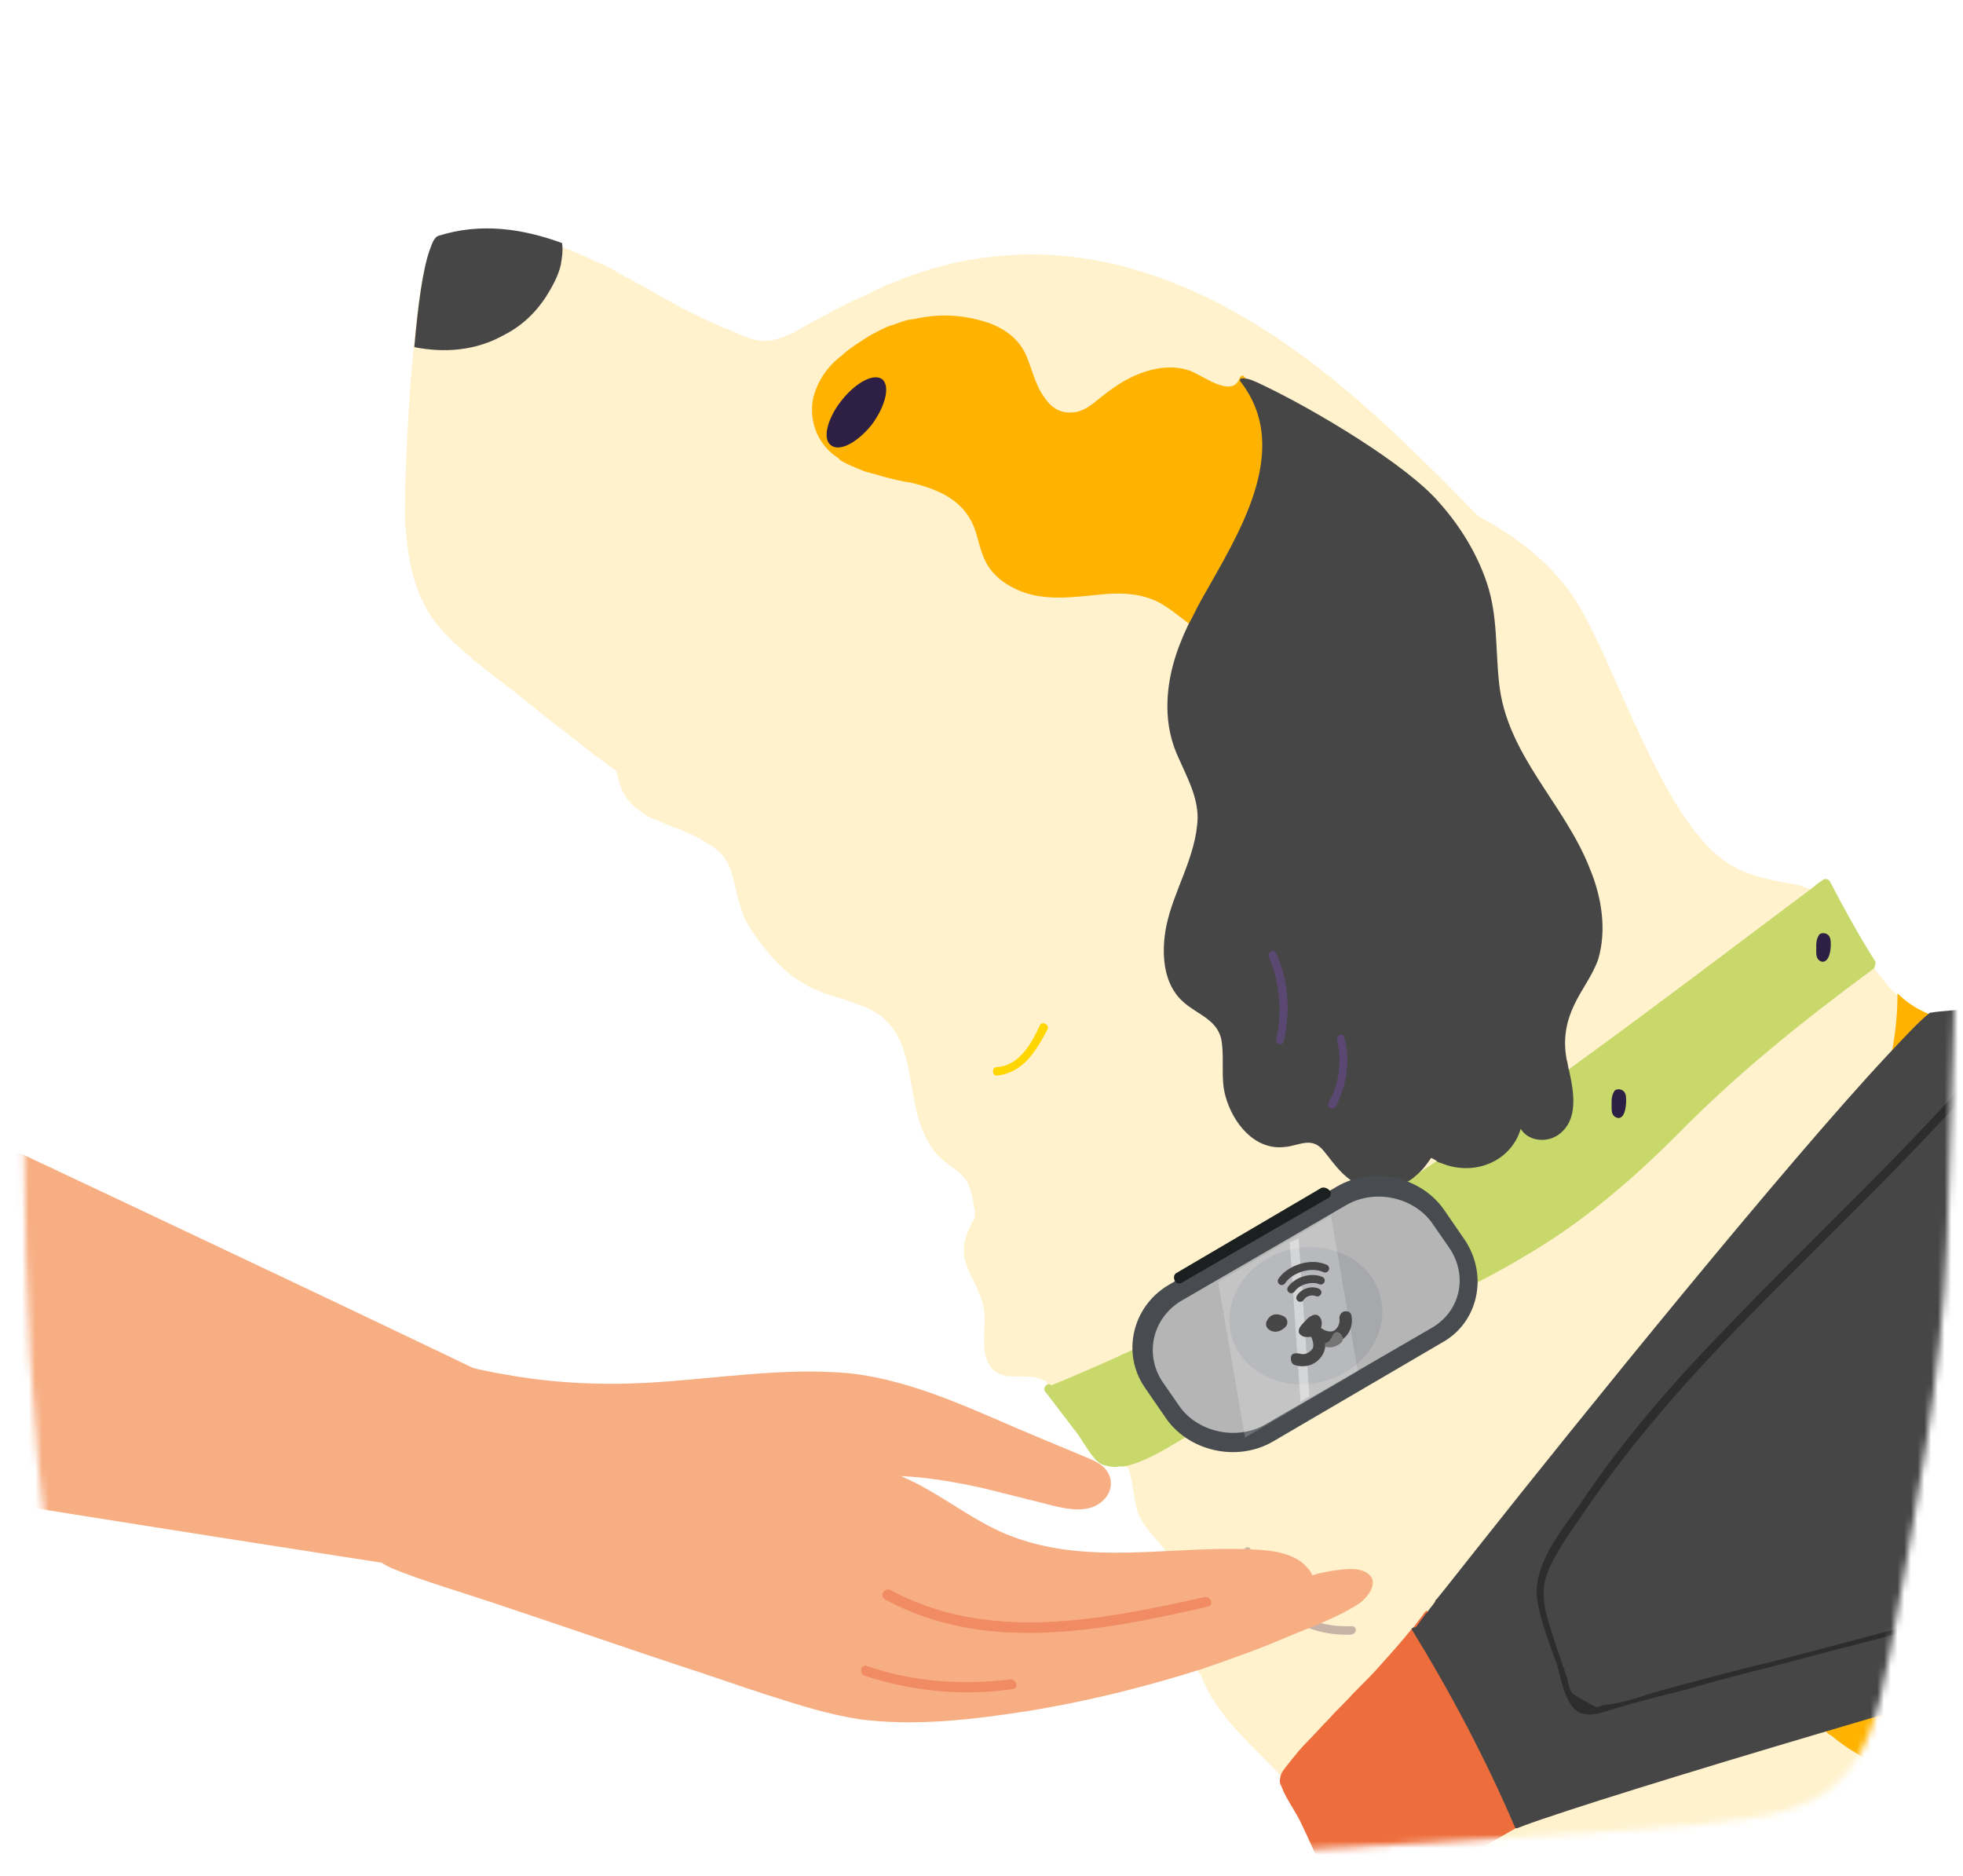 <?xml version="1.0" encoding="utf-8"?>
<!-- Generator: Adobe Illustrator 27.3.1, SVG Export Plug-In . SVG Version: 6.00 Build 0)  -->
<svg version="1.1" id="Ebene_1" xmlns="http://www.w3.org/2000/svg" xmlns:xlink="http://www.w3.org/1999/xlink" x="0px" y="0px"
	 viewBox="0 0 292 279" style="enable-background:new 0 0 292 279;" xml:space="preserve">
<style type="text/css">
	.st0{fill:#FFFFFF;filter:url(#Adobe_OpacityMaskFilter);}
	.st1{mask:url(#mask0_1971_4563_00000089563318109566715400000011835670604845365431_);}
	.st2{fill-rule:evenodd;clip-rule:evenodd;fill:#FFFFFF;}
	.st3{fill:#FFF2CD;}
	.st4{fill:#FFB300;}
	.st5{fill:#F7AE83;}
	.st6{fill:#2E1F44;}
	.st7{fill:#464646;}
	.st8{fill:#ED6E3C;}
	.st9{fill:#C9B3A7;}
	.st10{fill:#FFD600;}
	.st11{fill:#2D2D2D;}
	.st12{fill:#C8D86B;}
	.st13{fill:#5A4873;}
	.st14{fill:#484C50;}
	.st15{fill:#B5B5B5;}
	.st16{fill:#1C1F20;}
	.st17{fill:#A6A8AB;}
	.st18{opacity:0.2;fill:#FFFFFF;enable-background:new    ;}
	.st19{opacity:0.4;fill:#FFFFFF;enable-background:new    ;}
	.st20{fill:#757575;}
	.st21{fill:#F18B63;}
</style>
<defs>
	<filter id="Adobe_OpacityMaskFilter" filterUnits="userSpaceOnUse" x="-37.24" y="-34.62" width="813.56" height="603.7">
		<feColorMatrix  type="matrix" values="1 0 0 0 0  0 1 0 0 0  0 0 1 0 0  0 0 0 1 0"/>
	</filter>
</defs>
<mask maskUnits="userSpaceOnUse" x="-37.24" y="-34.62" width="813.56" height="603.7" id="mask0_1971_4563_00000089563318109566715400000011835670604845365431_">
	<path class="st0" d="M27.37,262.79c-10.24-0.91-15.47-5.48-17.52-15.97c-7.8-39.99-6.2-80.37-6.04-120.68
		C3.94,90.7,6.34,55.48,15.47,20.97C18.6,9.12,24.09,2.95,37.58,1.27c47.41-5.92,94.84-4.23,142.26-2.1
		c24.35,1.1,48.76,3.69,72.81,7.65c32.08,5.27,36.69,8.51,37.99,40.48c1.86,45.5,0.6,91.2-0.99,136.75
		c-0.73,20.72-4.82,41.41-8.54,61.9c-3.53,19.48-8.14,23.61-28,25.4c-22.9,2.06-45.92,2.9-78.54,4.84
		C131.74,272.27,79.56,267.42,27.37,262.79z"/>
</mask>
<g class="st1">
	<path class="st2" d="M24.52,1.95c9.36-17.46,274.1-12.96,295.53,11.88c25.93,29.88,10.09,268-10.08,282.94
		c-29.89,22.32-256.99,4.32-291.92-6.3C-0.33,285.07-5.37,57.74,24.52,1.95z"/>
	<path class="st3" d="M506.98,305.59c-5.04-3.6-10.44-6.84-15.67-10.26c-8.29-5.58-16.39-11.88-24.13-18.18
		c-3.06-2.52-6.12-5.22-8.83-8.28c-5.22-5.94-10.08-12.42-14.59-18.72c-0.9-1.44-1.8-2.7-2.7-4.14c-3.78-6.84-6.48-14.22-9.18-21.24
		c-1.08-2.88-2.16-5.94-3.06-9c-2.7-9.18-4.86-18.72-6.48-28.08c-1.98-10.44-3.24-21.06-4.5-31.5c-5.58,1.44-11.17,3.06-16.75,3.96
		c-0.36,0-0.54,0.18-0.9,0.18c-0.18,0-0.36,0-0.54,0c-1.8,0.18-3.78,0.36-5.58,0.54c-4.5,0.18-8.64-0.36-12.97-1.08
		c-6.12-1.08-12.43-2.88-18.73-3.24c-0.54,0-1.26-0.18-1.8-0.18c-8.46-0.36-16.57,1.62-24.85,3.24c-3.06,0.54-6.3,1.08-9.37,1.26
		c-4.14,0.36-8.1,0.36-12.25,0.18c-0.36-0.18-0.54-0.54-0.9-0.72c-2.16-1.62-4.5-3.24-7.02-4.32c-1.98-0.9-3.96-1.44-5.94-1.98
		c-0.36-0.18-0.9-0.18-1.26-0.36c-2.52-0.54-4.86-0.9-7.38-1.44c-1.44-0.36-2.88-0.72-4.32-1.26c-1.08-0.36-2.16-0.9-3.06-1.44
		c-0.9-0.54-1.8-1.26-2.52-1.98c-0.9-0.9-1.8-2.16-2.7-3.24c-2.34-3.6-3.96-7.74-7.2-10.44c-0.54-0.54-1.26-0.9-1.98-1.26
		c-1.26-0.72-2.52-1.08-3.96-1.26c-2.88-0.54-5.58-1.08-8.1-2.52c-10.45-5.76-17.65-31.14-23.77-40.14c-3.6-5.22-8.64-9-14.05-11.88
		c-15.31-15.66-31.88-32.04-53.85-37.44c-9.73-2.34-19.63-1.98-28.99,1.08c-1.08,0.36-2.34,0.72-3.42,1.26
		c-0.36,0.18-0.54,0.18-0.9,0.36c-1.08,0.36-1.98,0.9-2.88,1.26c-0.18,0.18-0.36,0.18-0.72,0.36c-0.18,0-0.18,0.18-0.36,0.18
		c-1.08,0.54-2.16,0.9-3.06,1.44c-2.52,1.26-4.86,2.52-7.38,3.96c-0.18,0.18-0.54,0.36-0.72,0.36c-1.26,0.54-2.52,1.08-3.96,1.08
		c-1.44,0-2.7-0.54-3.96-1.08c-0.18-0.18-0.54-0.18-0.72-0.36c-0.54-0.18-0.9-0.36-1.44-0.54c-0.54-0.18-1.08-0.54-1.62-0.72
		c-1.44-0.72-3.06-1.44-4.5-2.16c-0.36-0.18-0.54-0.36-0.9-0.54c-1.44-0.72-2.7-1.44-4.14-2.34c-0.9-0.54-1.8-0.9-2.7-1.44
		c-0.36-0.18-0.9-0.36-1.26-0.72c-0.72-0.36-1.26-0.72-1.98-1.08c-2.34-1.08-4.68-2.16-7.02-3.06c-5.94-2.16-12.07-3.06-18.37-1.08
		c-0.54,0.18-0.9,0.9-1.26,1.98c-1.08,2.88-1.8,8.46-2.34,14.58c-0.9,9.36-1.26,19.98-1.26,23.58c0,1.26,0,2.34,0.18,3.6
		c0.36,4.32,1.26,8.64,3.78,12.42c1.62,2.34,3.6,4.14,5.76,5.94c0.18,0.18,0.36,0.36,0.54,0.54c1.62,1.26,3.24,2.52,4.86,3.78
		c0.54,0.36,0.9,0.72,1.44,1.08c1.26,1.08,2.52,1.98,3.78,3.06c0.54,0.54,1.26,0.9,1.8,1.44c1.26,0.9,2.52,1.98,3.78,2.88
		c1.26,1.08,2.7,2.16,3.96,3.06c0.18,0.18,0.54,0.36,0.72,0.54c0.36,0.18,0.72,0.54,0.9,0.72c0.18,0.9,0.36,1.62,0.72,2.52
		c0.72,1.8,2.16,3.06,3.96,4.14c0.36,0.18,0.72,0.36,1.26,0.54c2.34,1.08,5.04,1.8,7.2,3.24c1.26,0.72,2.52,1.62,3.24,2.88
		c0.18,0.18,0.18,0.36,0.36,0.72c0.72,1.62,0.9,3.6,1.44,5.22c0.36,1.26,0.72,2.52,1.44,3.6c1.08,1.8,2.7,3.96,4.5,5.76
		c1.08,1.08,2.16,1.98,3.42,2.7c0.36,0.18,0.54,0.36,0.9,0.54c0.54,0.36,1.08,0.54,1.62,0.72c0.72,0.36,1.62,0.72,2.52,0.9
		c2.7,0.9,5.58,1.62,7.56,3.6c2.16,2.16,2.88,5.04,3.42,7.92c0.54,2.88,0.9,5.76,1.98,8.46c0.18,0.36,0.36,0.72,0.54,1.08
		c0.36,0.72,0.72,1.44,1.26,1.98c1.08,1.44,2.52,2.16,3.78,3.24c1.62,1.44,1.8,3.6,2.16,5.58c0,0.36,0,0.54,0,0.9
		c-0.18,0.36-0.36,0.72-0.54,1.08c-0.72,1.44-1.26,2.88-1.08,4.5c0.18,1.44,0.9,2.88,1.62,4.32c1.08,2.16,1.62,3.96,1.44,6.3
		c-0.18,2.88-0.36,6.66,3.06,7.38c1.8,0.36,3.6-0.18,5.4,0.54c0.18,0.18,0.54,0.18,0.72,0.36c0,0.18,0.18,0.18,0.18,0.36
		c3.6,4.5,7.92,9.54,11.35,12.06c0.18,0.18,0.54,0.36,0.72,0.54c0.72,2.16,0.72,4.68,1.44,6.66c1.08,2.7,3.78,4.5,5.04,7.2
		c0.9,1.8,0.9,3.78,0.72,5.94c0,1.62,0,3.06,0.54,4.68c0.54,2.34,1.62,4.32,3.06,6.3c2.34,6.12,7.56,10.26,11.89,14.94
		c1.08,1.26,2.16,2.34,3.06,3.78c2.88,4.32,6.3,14.04,7.02,19.08c-0.54,1.62-1.26,3.24-1.8,4.86c-1.08,3.24-1.98,7.02,0,9.9
		c1.44,1.98,3.06,0.9,3.24,4.86c0.18,3.42-1.8,6.66,0,9.9c1.62,2.88,4.86,4.5,7.2,6.66c2.88,2.52,5.22,5.76,5.94,9.54
		c0.36,1.98,0.18,3.6,0,5.76c-0.18,1.26,0,2.34,1.08,2.88c0.54,0.36,1.26,0.36,1.98,0.54c0.9,0.36,1.44,0.9,1.98,1.8
		c1.08,1.62,1.08,3.78,0.72,5.76c-0.36,1.98-0.9,3.78-1.08,5.58c-0.18,1.44-0.36,2.88,0,4.32c0.54,1.8,1.98,3.24,2.7,4.86
		c0,0.18,0.18,0.36,0.18,0.36c0.18,3.42,0.36,6.84,0.9,10.26c0,0.18,0,0.54,0,0.72s0.18,0.18,0.18,0.36c0,0.18,0,0.18,0,0.36
		c1.62,8.82,5.58,10.44,8.64,18.9c3.24,9.36,3.78,18.36,3.24,28.26c-0.54,8.64-1.08,17.46,2.16,25.74
		c3.42,8.82,9.54,7.38,10.45,16.92c0.54,5.22-0.54,10.08-1.26,15.3c-0.18,1.26-0.18,2.34-0.18,3.6c0,2.52,0.36,5.04,1.26,7.38
		c0.18,0.72,0.54,1.26,0.72,1.98c0.72,1.44,1.26,2.88,1.98,4.32c0,0.36,0,0.54-0.18,0.9c0,0.72-0.18,1.44-0.36,2.16
		c-0.54,2.34-1.44,4.5-2.7,6.48c0,0,0,0.18-0.18,0.18c0.9,0.54,1.8,1.08,2.7,1.8c1.8,1.08,3.24,2.7,4.14,4.68
		c1.26,1.8,1.8,3.96,1.98,6.12c0.54,2.16,0.36,4.32-0.36,6.48c0,0.18,0,0.36-0.18,0.36c2.34,0.36,4.68,0.9,7.02,1.8
		c2.16,0.9,4.14,1.8,6.12,2.7c0.18,0,0.36,0.18,0.54,0.18c0.54,0.18,1.44,0.54,1.62,0.54c7.38,1.98,11.89,8.64,11.89,15.84
		c1.08-0.9,1.98-1.98,3.06-3.06c0.72-0.9,1.8-2.16,2.88-2.7c0.72-0.36,1.62-0.18,2.34-0.54c0.9-0.36,1.62-1.08,2.34-1.8
		c1.8-2.16,2.52-5.04,2.52-7.92c0-1.62-0.18-3.06-0.36-4.5c-0.18-0.9-0.36-1.98-0.72-2.88c-0.18-0.54-0.18-0.9-0.36-1.44
		c0.18-0.18,0.36-0.36,0.54-0.54c0.54-0.36,0.9-0.9,1.26-1.44c3.78-4.86,4.14-12.06,3.42-18.54c-0.18-1.44-0.36-2.7-0.72-3.96
		c-0.18-0.72-0.36-1.26-0.36-1.98c-0.54-2.7-1.26-5.22-1.8-7.92c-0.18-0.72-0.18-1.44-0.36-2.16c-0.18-0.9-0.18-1.62-0.36-2.52
		c-0.36-4.14,0.18-8.46,1.26-12.42c1.62-7.02,4.5-14.04,4.86-21.42c0.36-7.74-3.24-5.76-4.5-13.32c-1.44-9,0-17.46,2.88-26.1
		c0.9-2.7,1.8-5.58,2.52-8.28c1.26-4.32,1.98-8.64,1.44-13.14c-0.36-3.96-1.44-6.12-2.16-8.46c-0.36-1.08-0.54-1.98-0.72-3.24
		c-0.18-0.9-0.18-1.8,0-3.06c0.18-0.9,0.36-1.98,0.54-3.06c0-0.18,0-0.36,0.18-0.54c1.08-4.14,2.88-8.28,4.32-12.6
		c0.18-0.72,0.54-1.44,0.72-2.16c0.54-2.16,0.9-4.32,0.9-6.48c4.32,2.16,8.64,3.96,13.33,4.68c3.96,0.72,7.92,0.54,11.89,0
		c6.48-1.08,12.97-3.42,19.09-6.3c0.36-0.18,0.54-0.18,0.9-0.36c4.5-2.16,8.82-4.32,13.15-6.3c2.34-1.08,4.68-2.16,7.02-3.24
		c5.58-2.34,11.53-4.14,17.47-4.86c2.88-0.36,5.76-0.18,8.64,0c0.72,0,1.44,0.18,2.16,0.18c6.84,0.72,13.87,2.34,20.71,1.98
		c14.05-0.9,25.03-10.08,36.74-16.92c2.34-1.44,4.68-2.7,7.02-3.78c3.42-1.62,7.2-3.06,10.99-3.78c0.36,0,0.54-0.18,0.9-0.18
		c0.72-0.18,1.44-0.18,2.16-0.36c1.98-0.18,3.96-0.18,5.94-0.18c2.7,0,5.4,0.36,8.1,0.54h0.18c4.14,0.36,8.46,0.54,12.43-0.18
		c0.72-0.18,1.62-0.36,2.34-0.54c0.72-0.18,1.62-0.54,2.34-0.72C511.13,308.83,508.97,307.21,506.98,305.59z"/>
	<path class="st4" d="M776.22,14.38c0-0.18-0.18-0.18-0.18-0.18c-0.9-0.18-1.26,0.18-1.98,0.72c-0.18,0.18-0.54,0.54-0.9,0.72
		c-1.26,0.54-1.8-0.18-2.16-1.08c-0.36-0.72-0.54-1.44-0.72-2.16c-0.54-2.34-0.72-5.22-2.7-7.02c-1.44-1.44-3.6-1.62-5.4-2.34
		c0-0.18-0.18-0.18-0.18-0.36c0-0.54,0-1.26,0.18-1.8c0.18-1.62-0.18-3.06-0.54-4.68c-0.54-1.8-0.72-3.42-0.18-5.4
		c0.36-1.44,0.9-3.06,1.26-4.5c0.18-0.9,0.36-2.16-0.18-2.7c-0.54-0.54-1.26-0.36-1.98-0.18c-0.9,0.18-1.62,0.54-2.34,0.36
		c-0.72-0.18-1.26-0.54-1.62-1.08c0.54-1.62,1.08-3.24,0.72-4.86c-0.72-3.24-4.32-3.96-7.02-3.96c-1.98,0-4.32,0.18-6.12-0.72
		c-1.98-1.08-2.16-3.42-3.6-4.86c-1.08-1.26-2.7-1.98-4.32-2.52c-1.26-0.54-2.16-0.72-2.7,0.72c-1.8,4.68-2.7,10.08-3.42,15.12
		c-1.44,6.66-2.7,15.3-3.6,18.72c-3.24,13.68-7.56,27.18-16.39,38.34c-15.13,19.08-38.9,28.44-61.41,36.18
		c-5.94,1.98-12.07,3.78-17.47,6.84c-5.4,2.88-9.72,7.38-13.33,12.06c-3.78,5.04-7.2,10.26-11.16,15.3
		c-3.96,5.04-8.28,9.72-13.15,13.86c-1.62,1.44-3.42,2.88-5.22,4.14c-4.5,3.24-9.18,6.12-14.05,8.64
		c-3.96,0.54-8.28,1.44-12.07,2.52c-2.88,0.72-5.4,1.62-7.38,2.52c-3.78,1.8-7.92,2.88-12.07,3.78c-4.86,1.08-9.72,1.8-14.41,3.06
		c-2.16-0.36-4.32-0.36-6.3,0c-5.04,0.54-9.91,2.34-14.59,3.96c-0.9,0.36-1.8,0.54-2.52,0.9c-3.96,1.26-8.1,2.34-12.25,2.7
		c-0.36,0-0.9,0-1.26,0.18c-10.27,0.72-20.53-1.62-30.8-3.06c-0.9-0.18-1.8-0.18-2.7-0.36c-4.14-0.54-8.28-0.9-12.61-0.72
		c-1.08,0-2.16,0-3.06,0.18c-0.36,0-0.72,0-1.26,0.18c-3.6,0.36-7.2,1.08-10.63,1.8c-0.54,0.18-0.9,0.18-1.44,0.36
		c-1.08,0.18-1.98,0.54-3.06,0.72c-0.72,0.18-1.44,0.36-1.98,0.54c-7.38,1.98-14.77,4.14-22.33,5.4c-0.36,0-0.54,0.18-0.9,0.18
		c-0.18,0-0.36,0-0.54,0c-1.8,0.18-3.78,0.36-5.58,0.54c-4.5,0.18-8.64-0.36-12.97-1.08c-6.12-1.08-12.43-2.88-18.73-3.24
		c-0.54,0-1.26-0.18-1.8-0.18c-8.46-0.36-16.57,1.62-24.85,3.24c-3.06,0.54-6.3,1.08-9.36,1.26c-4.14,0.36-8.1,0.36-12.25,0.18
		c-0.36-0.18-0.54-0.54-0.9-0.72c-2.16-1.62-4.5-3.24-7.02-4.32c-1.98-0.9-3.96-1.44-5.94-1.98c-0.36-0.18-0.9-0.18-1.26-0.36
		c-2.52-0.54-4.86-0.9-7.38-1.44c-1.44-0.36-2.88-0.72-4.32-1.26c-1.08-0.36-2.16-0.9-3.06-1.44c-0.9-0.54-1.8-1.26-2.52-1.98
		c0,3.24-0.36,6.66-1.08,9.9c-1.26,6.3-3.78,12.6-6.3,18c-1.62,3.42-3.42,6.84-5.04,10.08c-0.54,1.08-1.08,2.16-1.62,3.24
		c-5.94,12.24-10.8,24.66-10.08,38.7c0.36,7.02,2.34,14.04,5.76,20.16c0.18,0.36,0.36,0.72,0.54,1.08c1.98,3.24,4.5,6.3,7.38,8.82
		c0.18,0.18,0.36,0.36,0.54,0.36c2.34,1.98,4.86,3.42,7.56,4.68c7.38,3.24,15.67,2.88,23.41,4.68c0.18,0,0.54,0.18,0.72,0.18
		c1.98,0.54,3.78,1.08,5.4,1.98c4.68,2.34,8.1,5.94,10.44,10.8c0.54,1.08,0.9,1.98,1.26,3.24c0.36,0.9,0.54,1.8,0.9,2.7
		c1.08,3.78,1.8,7.56,2.7,11.34c0.54,1.98,1.08,3.96,1.8,5.94c0.18,0.54,0.36,1.08,0.72,1.8c0.9,2.16,2.16,4.32,3.6,6.3
		c0.18,0.18,0.18,0.36,0.36,0.54c1.26,1.8,2.88,3.24,4.5,4.68c0.36,0.36,0.72,0.54,1.08,0.9c3.06,2.34,6.48,4.14,10.27,5.58
		c0.9,0.36,1.8,0.72,2.7,0.9c1.98,0.72,3.96,1.26,6.12,1.62c4.5,1.08,9.36,1.8,13.87,2.52c1.62,0.18,3.24,0.54,4.68,0.72
		c9,1.26,18.37,2.52,27.01,5.76c0.72,0.36,1.44,0.54,2.34,0.9c2.52,0.36,5.22,0.72,7.74,1.08c8.28,1.8,16.57,2.7,24.49-1.44
		c0.54-0.36,1.08-0.54,1.62-0.9c2.34-0.9,4.68-2.16,6.84-3.42c1.98-0.72,3.96-0.9,5.94-0.9c2.34,0,4.68,0.18,6.84-0.54
		c1.8-0.54,3.42-1.26,5.04-2.34c3.42-1.98,6.48-4.5,10.08-6.3c1.8-0.9,3.96-1.44,5.94-1.62c2.7,0,5.04,1.08,7.56,1.8
		c4.14,1.26,7.56,0.72,11.52-1.08c3.78-1.8,7.38-4.5,11.71-4.5c2.88,0,5.22,1.62,7.74,2.52c2.52,0.9,5.22,0.72,7.92,0
		c0.54-0.18,1.08-0.18,1.62-0.36c0.9,4.14,3.24,8.46,7.2,10.08c5.22,2.34,12.61-1.44,15.85,4.86c1.26,2.52,1.8,5.4,3.78,7.38
		c2.16,2.16,5.22,1.26,7.74,2.7c2.88,1.62,4.68,4.68,6.12,7.38c1.44,2.88,2.88,5.58,5.04,8.1c1.44,1.62,3.24,3.24,5.22,4.5
		c0.9,1.98,2.34,3.96,3.6,5.58c2.34,3.06,5.04,4.5,8.82,4.86c3.6,0.54,7.74,0.36,10.45,3.6c1.26,1.44,1.98,3.06,3.06,4.5
		c1.26,1.44,3.06,2.34,4.86,3.06c3.78,1.62,7.02,3.6,9.91,6.66c2.7,3.24,3.78,6.84,5.58,10.62c1.62,3.6,4.32,5.4,7.74,7.02
		c3.96,1.8,7.38,3.96,9.36,7.74c1.26,2.34,1.8,5.4,3.06,7.74c0,1.44,0,2.7,0,4.14c0.18,4.14,1.8,7.38,4.68,10.26
		c0.72,0.72,1.44,1.26,2.16,1.98c1.26,0.9,2.34,1.98,3.42,3.06c1.8,1.62,2.88,3.6,3.96,5.76c0.72,3.42,1.8,6.84,3.42,10.08
		c3.96,7.92,9.72,6.12,14.41,13.5c5.04,7.92,7.92,15.84,9.18,25.02c0.54,3.6,0.9,7.2,1.26,10.8c-1.26,4.14,0,8.1,1.08,12.24
		c0.36,1.44,0.72,2.88,0.54,4.5c-0.36,1.44-1.26,2.7-2.16,3.78c-1.44,1.62-2.52,3.42-2.88,5.76c-0.36,1.98,0,4.14,0,6.12
		c0,1.62-0.54,2.88-1.98,3.6c-0.9,0.54-1.98,0.72-2.88,1.44c-1.26,1.08-2.16,2.52-2.34,4.14c-0.18,0.9,0,1.62,0.18,2.52
		c0.18,0.54,0.54,1.26,0.54,1.8c0,0.9-0.36,1.8-0.72,2.52c-0.9,3.24,0.72,7.02,4.14,8.28c4.14,1.44,8.28-0.9,12.43-0.36
		c2.52,0.36,4.32,1.98,6.48,3.06c2.16,0.9,4.68,1.08,7.02,0.72c4.86-0.54,8.28-3.06,12.43-5.4c2.7-1.62,5.4-2.16,8.47-1.44
		c2.16,0.54,4.5,1.44,6.66,0.36c2.16-1.08,3.78-3.24,5.04-5.22c0.72-1.26,1.44-2.7,1.8-4.14c8.1-5.04,5.22-16.38,2.34-23.94
		c0-8.1-0.9-16.02-3.42-23.76c-2.16-6.3-5.04-12.42-6.3-18.9c-1.44-7.02-0.9-14.22-1.8-21.24c-1.62-13.86-6.48-18.54-10.08-32.04
		c-2.88-11.16-5.4-22.5-9.91-33.12c-3.42-7.92-8.1-8.64-14.95-13.5c0-0.18-0.18-0.36-0.36-0.54c-7.74-4.5-13.51-11.88-15.49-20.7
		c-0.9-4.14-0.72-8.64-2.34-12.78c-1.26-3.24-3.6-5.58-6.12-7.74c-3.06-2.52-6.48-4.68-8.83-7.92c-2.7-3.42-4.14-7.56-5.04-11.7
		c-0.72-3.6-1.08-7.38-1.26-10.98c0.9-5.94,2.16-11.88,3.78-17.82c2.16-8.1,3.6-16.2,0.72-24.48c-2.7-7.56-7.38-14.76-5.4-23.22
		c1.44-6.84,5.4-12.96,2.7-19.98c-1.62-4.68-5.22-8.46-8.64-11.88c-3.96-3.96-8.28-7.74-10.8-12.78
		c-3.42-6.84,0.54-14.22-2.16-21.24c-2.7-7.02-9.18-11.7-15.85-14.76c-4.14-1.98-8.46-3.42-12.61-5.22
		c-1.62-0.72-4.14-1.62-6.3-2.88c-0.9-0.54-1.62-0.9-2.34-1.62c1.62-0.72,3.42-1.44,5.22-1.98c1.98-0.36,4.5-0.9,7.92-1.26
		c0.18,0,0.36,0,0.54,0s0.36,0,0.36,0c1.8,0.36,3.6,0.54,5.4,0.9c2.88,0.9,5.76,2.52,8.82,2.88c2.88,0.36,5.76-0.36,8.64-1.08
		c1.62-0.36,3.24-0.9,5.04-1.08c1.98-0.18,3.78-0.18,5.76,0.18c2.7,0.36,5.04,0.18,7.2-1.62c1.08-0.9,1.98-1.8,2.88-2.88
		c0.54-0.72,1.44-1.62,1.08-2.52c-0.18-0.9-0.72-0.72-1.44-0.9c-0.36-0.18-0.54-0.54-0.72-1.08c0-0.36,0-0.9,0.18-1.26
		c0.18-0.9,0.54-1.98,0.54-2.52c0-2.52-5.04-2.7-6.84-2.88c-0.54,0-0.9-0.18-1.26-0.18c0.18-0.18,0.18-0.36,0.36-0.36
		c2.16-0.36,4.14-0.36,6.48-0.18c2.16,0.18,4.32,0.36,6.3-0.54c1.98-0.9,3.6-2.34,5.4-3.6c2.34-1.44,5.04-1.62,7.74-1.8
		c0.72,0,1.44-0.18,1.98-0.18c0.72,0,1.62,0,2.34-0.18c4.5-0.72,8.28-3.42,12.61-4.32c3.42-0.72,9.18,0.36,10.09-4.32
		c0.36-2.34-0.36-4.68,1.08-6.66c0.36-0.54,0.72-1.08,1.26-1.44c0.9,0,1.62,0.18,2.52,0.36c2.88,0.54,5.58,1.62,8.46,1.8
		c4.32,0.18,8.64-1.44,10.09-5.94c1.08-3.6,1.44-6.66,4.14-9.54c0.9-1.08,1.98-1.98,3.24-2.88c0.54-0.36,1.08-0.72,1.62-1.08
		c0.36-0.18,0.54-0.36,0.9-0.54s0.54-0.36,0.9-0.54c0.18-0.18,0.36-0.18,0.72-0.36c0.36-0.18,0.72-0.36,1.08-0.54
		c9.91-4.86,22.15-6.3,27.19-17.46c2.88-6.3,3.06-13.32,1.62-20.34c-0.18-3.6-0.72-7.2-0.72-10.8c0.54-1.44,1.08-3.06,1.44-4.5
		c0.9-3.06,1.26-6.3,2.16-9.54c0.54-1.44,1.26-2.88,1.8-4.32c1.08-2.34,2.34-4.68,2.7-7.38c0.18-2.16,0-3.96,1.44-5.76
		C775.86,16.36,776.58,15.46,776.22,14.38z"/>
	<path class="st4" d="M195.43,71.06c-0.36,0.72-0.9,1.44-1.44,1.98c-1.62-6.3-4.68-12.06-8.83-16.92l-0.18-0.18
		c-0.18-0.18-0.36,0-0.54,0.18c-1.08,3.42-5.76-0.54-7.74-1.08c-2.34-0.72-4.86-0.36-7.2,0.54c-2.34,0.9-4.32,2.34-6.3,3.96
		c-1.08,0.9-2.34,1.8-3.78,1.8c-1.8,0.18-3.24-0.9-4.14-2.34c-1.44-1.98-1.8-4.5-2.88-6.66c-1.08-1.98-2.7-3.24-4.86-4.14
		c-3.42-1.26-7.2-1.62-10.8-0.9c-0.72,0.18-1.26,0.18-1.98,0.36c-0.72,0.18-1.44,0.54-2.16,0.72c-1.08,0.36-1.98,0.9-3.06,1.44
		c-1.44,0.9-2.88,1.8-4.14,2.88l-0.18,0.18c-2.16,1.62-3.78,3.96-4.32,6.66c-0.54,3.42,0.9,6.66,3.6,8.46
		c0.18,0.18,0.36,0.18,0.36,0.36c1.08,0.72,2.16,1.08,3.42,1.62c0.9,0.36,1.98,0.54,3.06,0.9c1.44,0.36,2.7,0.72,4.14,0.9
		c4.32,1.08,8.28,2.7,9.73,7.56c0.54,1.8,0.9,3.78,2.16,5.4c1.08,1.44,2.52,2.34,4.14,3.06c4.14,1.8,8.82,0.9,13.15,0.54
		c2.7-0.18,5.22,0,7.74,1.26c1.62,0.9,2.88,1.98,4.32,3.06c0.18,0.18,0.36,0.18,0.54,0.36c2.88,1.8,6.12,2.52,9.37,1.08
		c3.96-1.8,5.4-5.76,5.22-10.08c-0.18-2.7-1.44-5.76,0.36-8.28c0.54-0.54,0.9-1.08,1.44-1.62c0.18,0.54,0.18,1.26,0.36,1.8
		c0,0.36,0.72,0.18,0.54-0.18c-0.18-0.72-0.36-1.44-0.36-2.16c0.72-0.72,1.26-1.44,1.8-2.34C195.97,71.06,195.61,70.7,195.43,71.06z
		"/>
	<path class="st5" d="M407.58,198.5c-14.77,7.2-26.65,18.9-41.24,26.46c-8.28,4.32-17.29,6.3-26.47,7.92
		c-9.18,1.62-18.37,3.6-27.37,6.12c-9.9,2.88-19.81,6.3-29.18,10.44c-0.18,0-0.36,0.36-0.36,0.54v1.44
		c-0.18,0.18-0.36,0.18-0.54,0.36c-0.54,0.36,0,1.44,0.54,1.08c0,0.72,1.26,0.72,1.26,0c0-0.18,0-0.54,0-0.72
		c4.86-2.52,10.45-0.72,15.49,0.9c5.04,1.62,9.73,2.7,14.77,0.9c4.68-1.62,8.82-4.5,13.51-5.94c5.76-1.62,11.89,0,17.83-0.18
		c4.68-0.18,8.83-1.98,12.61-4.68c4.14-2.7,7.92-5.94,12.79-7.2c4.32-1.08,9-0.9,12.97-2.88c1.62-0.9,2.88-2.16,3.96-3.78
		c1.8-2.52,3.24-4.68,6.12-6.12c3.96-1.98,8.1-3.06,9.55-7.74c1.44-5.04-1.62-13.14,4.32-16.02
		C408.84,199.22,408.3,198.14,407.58,198.5z"/>
	<path class="st6" d="M129.7,63.14c-2.16,2.7-4.86,4.14-6.12,3.06c-1.26-0.9-0.54-3.96,1.62-6.66c2.16-2.7,4.86-4.14,6.12-3.06
		C132.4,57.56,131.68,60.44,129.7,63.14z"/>
	<path class="st7" d="M83.6,36.15c-5.94-2.16-12.07-3.06-18.37-1.08c-0.54,0.18-0.9,0.9-1.26,1.98c-1.08,2.88-1.8,8.46-2.34,14.58
		c4.5,0.9,9.18,0.54,13.33-1.8c2.52-1.26,4.68-3.24,6.3-5.76c0.9-1.44,1.8-3.06,2.16-4.68C83.6,38.31,83.78,37.23,83.6,36.15z"/>
	<path class="st8" d="M232.17,265.1c-0.18-1.26-0.54-2.34-1.08-3.42c-1.8-4.5-3.96-8.82-5.58-13.32c-0.9-2.52-1.8-5.04-2.7-7.56
		c-1.44,0.72-2.88,1.08-4.5,1.08c-1.26,0-2.52-0.18-3.6-0.72c-0.72-0.18-1.44-0.54-1.98-1.26c-0.18-0.18-0.36-0.18-0.54-0.36
		c0,0,0,0.18-0.18,0.18c-0.54,0.72-1.08,1.44-1.62,2.16c-0.18,0.18-0.18,0.36-0.36,0.36c-1.44,1.8-2.88,3.42-4.5,5.22
		c-1.08,1.26-2.34,2.52-3.6,3.78c-0.18,0.18-0.54,0.54-0.72,0.72c-1.08,1.26-2.34,2.34-3.42,3.6c-1.26,1.26-2.34,2.52-3.6,3.78
		c-0.72,0.72-1.44,1.62-2.16,2.52c-0.54,0.72-1.08,1.26-1.44,1.98c-0.18,0.54-0.36,1.26,0,1.8c0.72,1.98,2.16,3.78,3.06,5.76
		c1.98,4.14,3.78,8.28,5.22,12.6c0.36,0.72,0.54,1.62,0.72,2.34c0,0.18,0.18,0.36,0.36,0.18c1.62-0.9,3.24-1.98,4.86-2.88
		c1.44-0.72,2.7-1.62,4.14-2.34c1.62-0.9,3.42-1.98,5.04-2.88c1.44-0.72,2.7-1.62,4.14-2.34c2.7-1.44,5.4-3.06,8.28-4.68
		c0,0,0,0,0.18,0c1.08-0.72,2.88-2.52,3.96-3.06c0.54-0.36,1.26-0.54,1.62-1.26C232.53,266.54,232.17,265.64,232.17,265.1z"/>
	<path class="st7" d="M421.08,149.54c-2.34-0.18-6.12-0.36-10.63-0.36c-0.36,0-0.9,0-1.26,0c-1.44,0-5.04,0-10.44,0
		c-5.04,0-11.53,0-18.55,0c-5.76,0-11.89,0-18.19,0c-6.48,0-13.15,0-19.45,0.18c-8.1,0-15.85,0.18-22.15,0.18
		c-9.36,0-15.85,0.18-17.11,0.18c-0.54,0-1.08,0-1.44,0c-3.42,0-6.12,0.18-7.92,0.36c-1.44,0-5.94,0.36-6.66,0.54h-0.18
		c-1.62,1.26-3.78,3.6-6.48,6.48c-14.95,16.02-45.02,53.1-61.23,73.61c-2.16,2.7-3.96,5.04-5.58,7.02
		c-0.18,0.18-0.36,0.36-0.36,0.54c-0.36,0.54-0.72,0.9-1.08,1.44c0,0,0,0.18-0.18,0.18c-0.54,0.72-1.08,1.44-1.44,1.98l-0.18,0.18
		c0,0,0,0-0.18,0c-0.18,0-0.54,0.18-0.36,0.36c5.76,9.36,10.99,19.26,15.31,29.34c0,0.18,0.18,0.18,0.36,0.18
		c0.36-0.18,0.54-0.18,0.9-0.36c5.76-2.16,24.31-7.92,45.02-14.04c8.46-2.52,17.29-5.04,25.75-7.56c11.35-3.24,21.97-6.3,30.26-8.46
		c8.46-2.34,14.77-3.96,16.75-4.32c0.72-0.18,1.44-0.18,2.16-0.36c6.84-1.26,13.69-2.7,20.53-4.68c0.18,0,0.54-0.18,0.72-0.18
		c1.44-0.36,2.88-0.9,4.5-1.44c5.4-1.8,10.62-4.32,15.31-7.2c0.36-0.18,0.9-0.54,1.26-0.72c1.44-0.9,3.06-1.98,4.32-3.06
		c5.58-4.5,10.08-9.9,13.51-16.02c0.72-1.08,1.26-2.34,1.8-3.6c3.96-8.28,6.48-17.1,9-25.92c1.62-5.4,3.06-9.36,4.32-13.5
		c0.54-1.8,1.08-3.78,1.62-5.76c0.36-1.08,0.54-2.34,0.9-3.6c0-0.18,0-0.36,0.18-0.54C424.5,149.9,423.24,149.72,421.08,149.54z"/>
	<path class="st9" d="M201.01,241.87c-7.2,0.36-13.33-4.32-14.95-11.34c-0.18-0.72-1.26-0.36-1.08,0.36
		c1.8,7.56,8.28,12.6,16.03,12.24C201.91,242.95,201.91,241.87,201.01,241.87z"/>
	<path class="st10" d="M154.73,152.42c-1.26,2.7-3.06,6.12-6.48,6.3c-0.72,0-0.72,1.26,0,1.26c3.96-0.36,5.94-3.78,7.56-6.84
		C156.17,152.42,155.09,151.88,154.73,152.42z"/>
	<path class="st11" d="M404.51,149.18c-0.9,3.06-1.98,6.66-3.24,10.62c-0.18,0.72-0.36,1.44-0.72,1.98
		c-3.06,9.9-6.84,21.06-9.73,28.44c-1.62,3.78-3.24,7.56-5.58,11.16c-1.26,1.98-2.52,3.78-3.96,5.4
		c-4.14,5.04-9.37,8.64-15.13,11.52c-11.89,5.94-25.03,9.54-37.82,12.78c-14.05,3.78-28.09,7.38-42.32,10.98
		c-6.48,1.62-7.02,1.8-7.02,1.8c-0.18,0-1.26,0.36-7.02,1.8c-2.7,0.72-5.4,1.44-8.1,2.16c-4.32,1.08-8.64,2.16-12.79,3.42
		c-3.6,0.9-7.2,1.8-10.81,2.88c-1.8,0.54-4.32,1.62-5.94,0.18c-1.62-1.44-2.16-4.68-2.7-6.66c-1.08-3.06-2.34-6.12-2.88-9.18
		c-1.08-5.4,3.42-10.62,6.3-14.76c6.48-9.72,14.23-18.54,22.33-26.82c3.96-4.14,7.92-8.1,11.89-12.06
		c10.27-10.26,20.71-20.52,29.89-31.86c0.9-1.08,1.8-2.34,2.7-3.42c0.54,0,0.9,0,1.44,0c-0.9,1.26-1.98,2.52-2.88,3.78
		c-9.9,12.42-21.43,23.58-32.78,34.92c-3.6,3.6-7.02,7.02-10.62,10.8c-7.92,8.28-15.31,16.92-21.79,26.46
		c-1.62,2.34-3.42,4.86-4.68,7.56c-1.98,4.14-0.36,7.56,0.9,11.7c0.54,1.62,1.08,3.06,1.62,4.68c0.18,0.72,0.36,1.98,0.9,2.52
		c1.26,0.72,2.34,1.44,3.6,1.98c0.36-0.18,0.72-0.18,1.08-0.36c2.88-0.18,6.3-1.62,9.18-2.34c6.66-1.8,11.35-3.06,15.31-3.96
		c11.88-3.06,15.49-4.14,35.66-9.36c12.97-3.42,25.93-6.66,38.72-10.26c9.55-2.7,19.63-5.58,28.45-10.26
		c2.52-1.26,5.04-2.88,7.2-4.5c4.86-3.6,8.64-8.28,11.7-13.32c3.06-5.22,5.22-10.98,7.2-16.74c1.98-5.76,4.86-14.76,7.38-22.86
		c0.18-0.36,0.18-0.72,0.36-1.26c1.08-3.6,2.16-7.02,3.06-9.54C403.61,149.18,403.97,149.18,404.51,149.18z"/>
	<path class="st12" d="M278.99,143.06c-2.52-3.96-4.68-7.92-6.84-12.06c-0.18-0.18-0.54-0.36-0.9-0.18
		c-0.54,0.36-1.08,0.72-1.44,1.08c-12.25,9.18-24.31,18.36-36.74,27.36c-6.3,4.5-12.61,8.82-18.91,13.14
		c-0.18,0.18-0.36,0.18-0.54,0.36c-1.08,0.72-2.16,1.44-3.24,2.16c-0.72,0.36-1.44,0.9-1.98,1.26c-2.7,1.62-5.22,3.42-7.74,5.22
		c-4.32,3.06-9.19,6.12-13.51,9.18c-11.35,7.74-30.79,15.48-30.79,15.48c-0.18-0.18-0.18-0.18-0.36-0.18c-0.36,0-0.9,0.54-0.54,1.08
		l4.68,6.12c0.72,0.9,1.44,2.34,2.34,3.42c0.54,0.72,1.08,1.26,1.8,1.44c0.72,0.18,1.44,0.36,2.16,0.18c0.18,0,0.36,0,0.72,0
		c2.88-0.54,6.12-2.52,7.92-3.6c4.32-2.52,8.28-5.4,12.61-7.92c4.14-2.34,8.28-4.5,12.61-6.48c8.82-4.32,17.83-8.1,26.29-13.14
		c8.65-5.04,15.85-11.16,22.87-18.18c9-9.18,18.91-17.1,29.17-24.66l0.18-0.18C278.99,143.42,278.99,143.24,278.99,143.06z"/>
	<path class="st7" d="M236.49,129.2c-3.78-9.72-12.43-16.92-13.51-27.72c-0.54-5.04-0.18-9.9-1.8-14.76
		c-1.44-4.32-3.96-8.46-7.02-11.88c-4.86-5.76-18.91-14.04-26.11-17.46c-1.44-0.72-2.34-1.08-2.88-1.08
		c-0.9-0.18-0.72,0.36-0.72,0.36c8.1,10.26-0.54,23.22-5.76,32.58c-0.72,1.26-1.26,2.52-1.98,3.78c-1.8,3.78-3.06,7.74-3.06,12.06
		c0,2.7,0.54,5.22,1.62,7.56c1.26,2.88,2.88,5.76,2.88,9c-0.18,5.76-3.6,10.8-4.68,16.2c-0.72,3.78-0.54,8.46,2.52,11.16
		c2.16,1.98,5.4,2.7,5.76,6.12c0.36,2.7-0.18,5.4,0.54,7.92c1.08,3.96,4.32,8.1,8.82,7.56c2.16-0.18,3.96-1.62,5.76,0.54
		c0.9,1.08,1.62,2.16,2.7,3.24c1.8,1.8,3.96,2.88,6.48,2.52c0.9-0.18,1.8-0.36,2.52-0.72c0.72-0.36,1.44-0.72,1.98-1.26
		c0.9-0.72,1.62-1.62,2.34-2.7c0.36,0.18,0.72,0.36,0.9,0.54c0.18,0.18,0.54,0.18,0.9,0.36c4.68,1.8,10.08-0.36,11.52-5.22
		c1.08,1.8,3.78,2.16,5.58,0.9c3.06-2.16,2.34-6.3,1.62-9.54c-0.18-0.54-0.18-1.08-0.36-1.62c-0.54-2.88-0.18-5.4,1.08-8.1
		c1.08-2.34,2.7-4.32,3.6-6.84C239.01,138.38,238.29,133.52,236.49,129.2z"/>
	<path class="st13" d="M188.77,142.34c1.62,3.96,1.98,8.1,1.08,12.24c-0.18,0.72,0.9,1.08,1.08,0.36c1.08-4.5,0.72-9-1.08-13.14
		C189.49,141.08,188.41,141.62,188.77,142.34z"/>
	<path class="st13" d="M199.98,154.29c-0.18-0.72-1.26-0.36-1.08,0.36c0.72,3.24,0.36,6.48-1.26,9.36
		c-0.36,0.72,0.72,1.26,1.08,0.54C200.34,161.31,200.88,157.89,199.98,154.29z"/>
	<path class="st6" d="M174,205.88c0-0.54,0-1.08-0.36-1.44s-0.9-0.36-1.26-0.18c-0.36,0.36-0.54,1.08-0.54,1.62
		c0,0.36,0,0.72,0,1.08c0,0.72,0.18,1.26,0.9,1.44C173.82,208.58,174,206.6,174,205.88z"/>
	<path class="st6" d="M206.6,186.98c0-0.54,0-1.08-0.36-1.44s-0.9-0.36-1.26-0.18c-0.36,0.36-0.54,1.08-0.54,1.62
		c0,0.36,0,0.72,0,1.08c0,0.72,0.18,1.26,0.9,1.44C206.42,189.68,206.6,187.88,206.6,186.98z"/>
	<path class="st6" d="M241.89,163.76c0-0.54,0-1.08-0.36-1.44c-0.36-0.36-0.9-0.36-1.26-0.18c-0.36,0.36-0.54,1.08-0.54,1.62
		c0,0.36,0,0.72,0,1.08c0,0.72,0.18,1.26,0.9,1.44C241.71,166.46,241.89,164.48,241.89,163.76z"/>
	<path class="st6" d="M272.33,140.54c0-0.54,0-1.08-0.36-1.44c-0.36-0.36-0.9-0.36-1.26-0.18c-0.36,0.36-0.54,1.08-0.54,1.62
		c0,0.36,0,0.72,0,1.08c0,0.72,0.18,1.26,0.9,1.44C272.15,143.06,272.33,141.26,272.33,140.54z"/>
	<path class="st14" d="M214.5,199.7l-25.04,14.65c-5.33,3.19-12.79,1.6-16.25-3.73l-2.93-4.26c-3.46-5.06-1.86-11.98,3.46-15.18
		l25.04-14.64c5.33-3.2,12.79-1.6,16.25,3.73l2.93,4.26C221.42,189.85,219.83,196.77,214.5,199.7z"/>
	<path class="st15" d="M212.9,197.55l-24.78,14.38c-4.26,2.4-10.12,1.07-12.79-2.93l-2.4-3.46c-2.66-3.99-1.6-9.32,2.66-11.98
		l24.78-14.38c4.26-2.4,10.12-1.07,12.79,2.93l2.4,3.46C218.49,189.83,217.16,195.15,212.9,197.55z"/>
	<path class="st16" d="M196.38,176.79l-21.31,12.51c-0.53,0.27-0.53,0.8-0.27,1.33c0.27,0.27,0.53,0.27,0.8,0.27l22.11-12.78
		c0.27-0.27,0.27-0.53,0.27-0.8C197.44,176.52,196.64,176.52,196.38,176.79z"/>
	<path class="st17" d="M196.78,205.5c6.13-1.58,9.96-7.25,8.56-12.66c-1.4-5.41-7.5-8.51-13.62-6.93
		c-6.13,1.58-9.96,7.25-8.56,12.66C184.56,203.98,190.66,207.08,196.78,205.5z"/>
	<path class="st18" d="M181.2,190.66l16.78-9.85l4,23.16l-16.78,9.85L181.2,190.66z"/>
	<path class="st19" d="M191.85,184.77l1.33-0.53l1.6,23.43l-1.33,0.8L191.85,184.77z"/>
	<path class="st7" d="M191.15,197.44c0.26-0.22,0.38-0.56,0.34-0.9c-0.05-0.34-0.26-0.63-0.57-0.78c-0.48-0.22-0.91-0.31-1.29-0.25
		c-0.18,0.03-0.34,0.08-0.49,0.17c-0.28,0.16-0.51,0.43-0.7,0.79c-0.23,0.45-0.1,1,0.31,1.29c0.31,0.22,0.65,0.33,1,0.32
		C190.2,198.07,190.68,197.85,191.15,197.44L191.15,197.44z"/>
	<path class="st7" d="M200.08,195.04c-0.23,0.01-0.45,0.14-0.62,0.36c-0.18,0.23-0.26,0.52-0.21,0.77c0.01,0.04,0.12,0.88-0.54,1.54
		c-0.38,0.38-0.89,0.44-1.56,0.18c-0.21-0.08-0.42-0.2-0.63-0.35l-0.03-0.02l0.01-0.03c0.02-0.06,0.04-0.12,0.05-0.18
		c0.17-0.55,0.04-1.31-0.48-1.64c-0.35-0.22-0.69-0.1-0.95,0.03c-0.35,0.18-0.62,0.39-0.86,0.68l-0.01,0.02l-0.03,0.03
		c-0.33,0.32-0.63,0.63-0.82,0.93l0,0c-0.06,0.08-0.09,0.14-0.13,0.25c-0.02,0.05-0.06,0.18-0.06,0.21
		c-0.02,0.09-0.02,0.16-0.02,0.23c-0.01,0.25,0.22,0.45,0.32,0.53c0.22,0.17,0.43,0.26,0.65,0.27h0.01c0.1,0.02,0.21,0.03,0.32,0.03
		c0.07,0,0.13,0,0.2-0.01c0.1-0.01,0.19-0.02,0.29-0.04l0.04-0.01l0.02,0.03c0.11,0.22,0.19,0.44,0.24,0.66
		c0.17,0.77,0.06,1.04-0.29,1.38c-0.68,0.68-1.35,0.52-1.68,0.45c-0.06-0.01-0.1-0.02-0.13-0.03c-0.31-0.03-0.63-0.05-0.86,0.08
		c-0.15,0.09-0.26,0.24-0.29,0.5c-0.05,0.44,0.07,0.97,0.55,1.14c0.06,0.02,1.52,0.54,2.89-0.26c0.18-0.1,0.35-0.22,0.51-0.36
		c0.02-0.02,0.05-0.04,0.07-0.06c0.62-0.56,0.99-1.25,1.08-2.02c0,0-0.01,0-0.01,0c0.02-0.17,0.03-0.35,0.03-0.53
		c0.01,0,0.63-0.02,1.03-1.01c0.53-1.16,1.44-0.46,1.56,0.4c0.04-0.03,0.08-0.06,0.12-0.1c0.02-0.02,0.05-0.04,0.07-0.06
		c0.62-0.53,1-1.25,1.13-2.08c0.09-0.62,0.01-1.09-0.01-1.18c-0.06-0.3-0.17-0.49-0.34-0.6
		C200.52,195.03,200.29,195.03,200.08,195.04L200.08,195.04z"/>
	<path class="st7" d="M192.9,192.75c-0.16,0.29-0.06,0.65,0.23,0.81c0.29,0.16,0.65,0.06,0.81-0.23c0.27-0.48,1.16-0.83,1.78-0.55
		c0.18,0.08,0.38,0.07,0.55-0.03c0.1-0.06,0.19-0.15,0.24-0.27c0.14-0.3,0-0.65-0.3-0.79C194.97,191.12,193.44,191.78,192.9,192.75
		L192.9,192.75z"/>
	<path class="st7" d="M196.23,191.01c0.18,0.08,0.38,0.06,0.53-0.03c0.11-0.06,0.2-0.16,0.25-0.28c0.13-0.3-0.01-0.65-0.32-0.78
		c-1.81-0.77-4.19,0.16-5.1,1.5c-0.19,0.27-0.11,0.64,0.16,0.83s0.64,0.11,0.83-0.16C193.2,191.16,195.01,190.49,196.23,191.01z"/>
	<path class="st7" d="M190.17,190.21c-0.18,0.28-0.1,0.65,0.17,0.83c0.28,0.18,0.65,0.1,0.83-0.18c0.96-1.47,3.72-2.54,5.7-1.64
		c0.18,0.08,0.38,0.06,0.54-0.03c0.1-0.06,0.19-0.15,0.25-0.27c0.14-0.3,0-0.65-0.3-0.79C194.83,186.98,191.41,188.31,190.17,190.21
		z"/>
	<path class="st20" d="M198.17,198.76c-0.4,0.99-1.02,1.01-1.02,1.01c0,0.18-0.01,0.36-0.03,0.53c0,0,0.01,0,0.01,0
		c0.4,0.16,1.12,0.17,1.76-0.17c0.41-0.23,0.9-0.54,0.85-0.96c0-0.01,0-0.01,0-0.02C199.61,198.3,198.7,197.6,198.17,198.76
		L198.17,198.76z"/>
	<path class="st5" d="M67.93,234.13c-20.35-3.06-50.97-7.92-68.97-10.8c-8.46-1.44-15.13-2.88-15.13-3.24
		c-2.52-13.86-7.74-26.46-12.61-39.24c-0.9-2.7-1.98-5.22-2.88-7.92c-2.34-6.66-4.32-13.32-5.58-20.34c0,0,5.94,2.7,14.95,7.02
		c21.79,10.26,62.31,29.34,83.38,39.42c7.56,3.6,12.79,6.12,13.69,6.66c1.08,0.54,2.16,1.08,3.06,1.8c0.9,0.54,1.8,0.72,2.88,1.8
		c1.8,2.16,2.7,6.3,3.42,8.82c1.26,4.5,2.52,9,3.78,13.32c0.72,2.7,1.26,4.86,0.36,5.4C87.92,237.01,79.63,235.93,67.93,234.13z"/>
	<path class="st5" d="M127.9,255.73c-4.68-0.72-9.19-2.16-13.69-3.6s-9-3.06-13.51-4.5c-9.18-3.06-18.55-6.3-27.73-9.36
		c-4.86-1.62-9.9-3.06-14.77-5.04c-0.72-0.36-1.44-0.72-1.8-1.08c-1.8-1.44-2.16-3.42-1.62-5.94c1.8-8.82,8.46-15.66,9.54-24.66
		c0-0.54,0.9-0.54,0.9,0c0,0.18,0,0.36-0.18,0.54c3.24,0.9,6.66,1.8,10.08,2.34c6.84,1.26,13.87,1.62,20.89,1.26
		c10.08-0.54,20.17-2.34,30.25-1.44c10.08,1.08,19.45,5.94,28.63,9.72c2.16,0.9,4.32,1.8,6.48,2.7c1.26,0.54,2.7,1.08,3.42,2.34
		c1.44,2.52-0.72,5.04-3.24,5.4c-2.16,0.36-4.5-0.36-6.66-0.9c-2.88-0.72-5.76-1.44-8.64-2.16c-4.14-0.9-8.1-1.62-12.25-1.8
		c5.58,2.34,10.09,6.3,15.67,8.64c12.25,5.04,25.21,1.44,37.82,2.34c2.52,0.18,5.4,0.72,7.02,2.7c0.36,0.36,0.54,0.72,0.72,1.08
		c1.08-0.36,2.16-0.54,3.24-0.72c1.44-0.18,3.42-0.54,4.86,0.36c1.98,1.26,0.18,3.6-1.08,4.5c-3.24,2.16-7.38,3.6-10.81,5.04
		c-4.14,1.8-8.28,3.24-12.43,4.68c-8.46,2.7-17.11,4.86-25.93,6.3C145.01,255.73,136.36,256.81,127.9,255.73z"/>
	<path class="st21" d="M131.68,237.91c-0.9-0.54-0.18-1.8,0.72-1.44c14.59,7.92,31.34,4.5,46.82,1.08c0.9-0.18,1.44,1.26,0.36,1.44
		C163.74,242.59,146.63,246.01,131.68,237.91z"/>
	<path class="st21" d="M128.62,249.25c-0.9-0.36-0.54-1.8,0.36-1.44c6.84,2.34,14.05,2.88,21.25,1.98c0.9-0.18,1.44,1.44,0.36,1.44
		C143.21,252.31,135.82,251.59,128.62,249.25z"/>
</g>
</svg>
